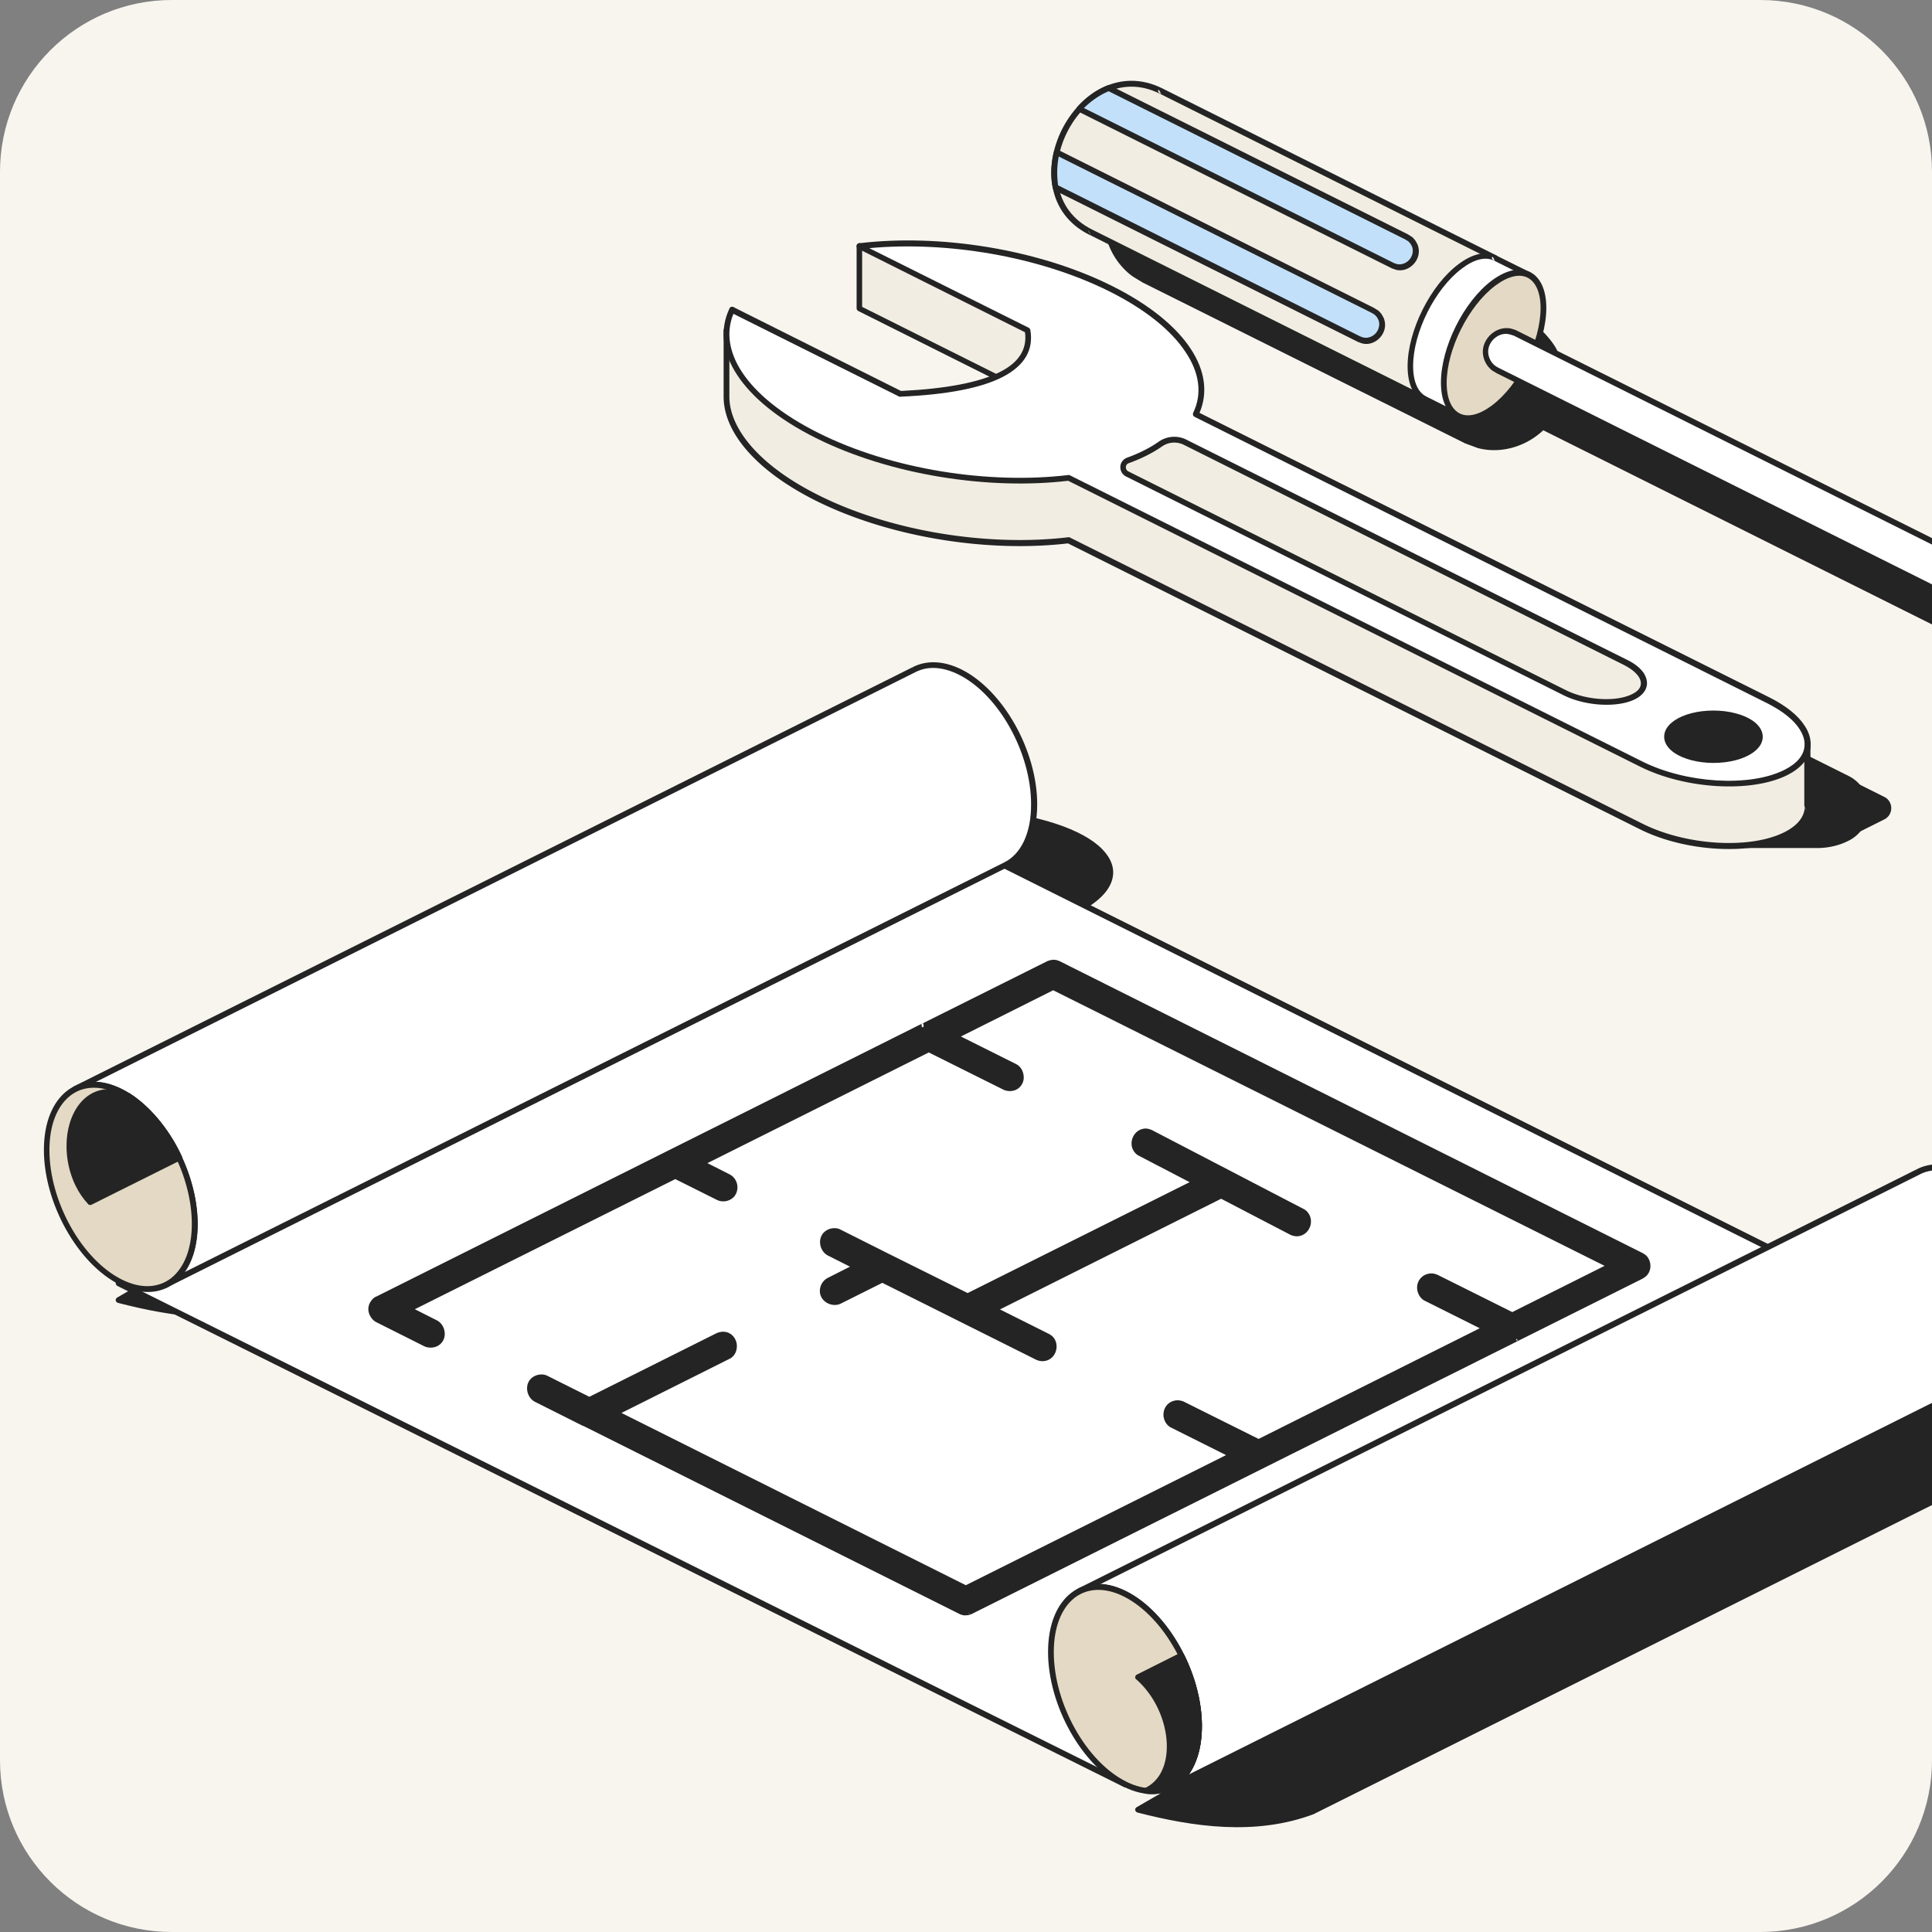 <svg xmlns="http://www.w3.org/2000/svg" width="180" height="180" fill="none"><rect width="100%" height="100%" fill="#808080" stroke="none"/><style><![CDATA[.B{fill:#242424}.C{fill:#fff}.D{fill-rule:evenodd}.E{fill:#e4d9c4}.F{fill:#f2ede2}]]></style><g clip-path="url(#A)"><path d="M0 16C0 7.163 7.163 0 16 0h148c8.837 0 16 7.163 16 16v148c0 8.837-7.163 16-16 16H16c-8.837 0-16-7.163-16-16V16z" fill="#f8f5ef"/><g class="D"><g class="B"><path d="M106.032 168.602c5.051 1.315 10.884 2.192 16.297.153l73.292-36.637c6.539-3.602 1.03-8.444-10.807-9.035l-78.782 45.519zm-95.118-47.711c-.095.057-.152.171-.133.267.019.114.095.19.21.228 5.108 1.316 10.979 2.212 16.469.134 0 0 .019 0 .019-.019l73.292-36.637c1.735-.953 2.65-2.001 2.878-3.031.248-1.067-.228-2.116-1.334-3.069-2.059-1.754-6.462-3.145-12.466-3.45-.057 0-.095.019-.152.038L10.915 120.89zm.858.133l78.134-45.176c5.814.305 10.064 1.62 12.066 3.317.934.781 1.353 1.658 1.163 2.535-.21.915-1.068 1.811-2.593 2.669l-73.273 36.636c-5.166 1.945-10.655 1.22-15.497.019z"/><path d="M105.899 168.373c-.096.057-.153.172-.134.267.019.115.096.191.21.229 5.109 1.315 10.98 2.211 16.469.133 0 0 .019 0 .019-.019l73.292-36.636c1.754-.953 2.669-2.002 2.898-3.031.248-1.067-.229-2.116-1.335-3.069-2.058-1.754-6.461-3.145-12.466-3.45-.057 0-.095.019-.152.038l-78.801 45.538zm.839.134l78.133-45.157c5.795.305 10.065 1.62 12.066 3.316.934.782 1.354 1.659 1.163 2.536-.21.915-1.048 1.81-2.592 2.668l-73.273 36.637c-5.147 1.925-10.637 1.201-15.497 0zm-95.69-47.388c5.051 1.316 10.884 2.192 16.298.153l73.292-36.656c6.538-3.603 1.029-8.444-10.808-9.035l-78.782 45.538z"/></g><path d="M11.048 119.538l93.764 46.701 79.983-39.992-95.499-47.749-78.248 41.04z" class="C"/><g class="B"><path d="M10.933 119.309c-.095.038-.152.133-.152.248 0 .095.057.19.152.248l93.764 46.682c.077.038.172.038.248 0l79.983-39.992c.095-.038.152-.133.152-.248 0-.095-.057-.19-.152-.247L89.429 78.25c-.076-.038-.172-.038-.248 0l-78.248 41.059zm.724.229l77.657-40.735 94.889 47.444-79.392 39.687-93.154-46.396zm74.513-23.98c.019-.019.019-.019.038-.019l11.456-5.718c.229-.076.229-.076.477-.114.076.019.172.019.248.038l.229.076 54.364 27.182c.21.153.286.172.438.401.21.324.21.781 0 1.124-.133.229-.209.248-.438.401l-11.59 5.794-50.894 25.409h-.019c-.076.039-.171.077-.267.096-.057.019-.114.019-.191.019s-.134 0-.191-.019c-.076-.019-.153-.038-.21-.076-.019 0-.038-.02-.057-.02L54.49 132.596l-4.48-2.25c-.591-.304-.782-1.2-.286-1.696a1.05 1.05 0 0 1 .82-.324c.133.019.153.019.21.038s.076.019.21.076l4.003 2.002 11.971-5.986a1.37 1.37 0 0 1 .553-.114c.267.019.343.076.477.153.629.381.667 1.429 0 1.829-.019.02-.038.02-.057.039l-10.541 5.261 32.691 16.335 24.857-12.428-5.642-2.821c-.649-.343-.782-1.41-.115-1.849.191-.114.4-.171.629-.171a1.87 1.87 0 0 1 .439.114l7.033 3.564 21.254-10.617-5.642-2.821c-.648-.343-.782-1.411-.115-1.849.191-.114.401-.172.629-.172.153.02.286.058.439.115l7.072 3.526 9.207-4.613-51.963-25.981-9.207 4.613 5.642 2.821c.61.324.763 1.278.248 1.735-.324.286-.801.343-1.201.172l-7.072-3.527-21.235 10.617 2.573 1.278c.572.305.762 1.124.343 1.639-.305.362-.858.476-1.296.286l-4.003-2.002-24.856 12.429 2.573 1.277c.61.324.763 1.239.267 1.734-.324.305-.82.362-1.22.191l-4.479-2.249a.96.96 0 0 1-.324-.286 1.08 1.08 0 0 1-.229-.934.96.96 0 0 1 .172-.343c.095-.134.21-.267.381-.344l50.895-25.428c-.019-.057.019-.076.057-.076zm25.276 14.601l-5.204-2.707c-.248-.133-.305-.209-.401-.343-.381-.572-.019-1.525.706-1.658l.228-.019c.153.019.305.057.439.114l14.105 7.339c.248.133.305.21.401.343.362.553.076 1.411-.572 1.62-.267.077-.553.058-.82-.076l-6.576-3.412-21.216 10.617 5.07 2.536c.229.114.267.19.362.286.419.514.191 1.429-.477 1.677a1.08 1.08 0 0 1-.839-.057l-14.468-7.225-4.003 2.002c-.629.286-1.449-.114-1.544-.839-.057-.438.191-.877.591-1.086l2.573-1.277-2.573-1.278c-.591-.305-.781-1.2-.286-1.696.21-.229.515-.343.82-.324.133.019.153.019.21.038s.076.019.21.076l4.479 2.23 7.491 3.737 21.292-10.618z"/><path d="M86.036 95.31c-.019.019-.057.019-.076.038-.019 0-.019.019-.038.019-.095.057-.133.172-.114.286s.134.21.267.21c-.133 0-.229-.095-.267-.21s.038-.248.134-.305l-50.876 25.447h-.019c-.21.096-.362.248-.477.42-.095.133-.171.267-.21.438-.114.42.019.839.267 1.163.114.152.248.267.419.362l4.48 2.249c.496.229 1.125.153 1.525-.228.648-.61.438-1.754-.324-2.173l-2.078-1.049 24.266-12.123 3.889 1.944a1.37 1.37 0 0 0 1.62-.343 1.37 1.37 0 0 0-.438-2.039l-2.078-1.049 20.625-10.312 6.958 3.469c.496.229 1.105.153 1.487-.21.324-.305.458-.743.381-1.162-.057-.42-.305-.82-.686-1.011l-5.147-2.573 8.597-4.308 51.372 25.676-8.597 4.308-6.958-3.469a1.69 1.69 0 0 0-.533-.134h-.02c-.285 0-.552.077-.781.229-.419.286-.61.744-.572 1.201s.286.896.686 1.106l5.147 2.573-20.606 10.312-6.957-3.469c-.172-.076-.343-.114-.534-.133-.305 0-.572.076-.8.228-.42.286-.591.744-.572 1.201.038.458.286.896.686 1.106l5.147 2.573-24.247 12.123-32.081-16.05 10.045-5.032c.019-.019.038-.019.076-.038.438-.248.629-.705.629-1.163s-.229-.896-.61-1.143c-.172-.096-.267-.153-.591-.191h-.019a1.61 1.61 0 0 0-.667.133l-11.856 5.929-3.889-1.945c-.152-.076-.172-.076-.248-.095s-.095-.038-.267-.038c-.4-.019-.782.133-1.048.4-.61.629-.381 1.735.362 2.135l4.479 2.249c.038.019.076.019.114.019-.038 0-.076-.019-.114-.038l35.074 17.537c.019 0 .019.019.038.019s.038.019.038.019c.076.038.172.057.248.076s.152.038.267.019c.095 0 .172 0 .248-.019a1.88 1.88 0 0 0 .305-.095c.019 0 .019 0 .038-.019l50.876-25.428 11.589-5.795c.019 0 .019-.019.038-.019.248-.172.343-.21.515-.477.267-.419.248-.991 0-1.41-.172-.267-.248-.305-.515-.477-.019 0-.019-.019-.038-.019L98.731 89.553s-.019 0-.038-.019l-.229-.076c-.019 0-.038-.019-.057-.019-.076 0-.172-.019-.248-.019h-.057c-.267.038-.286.038-.534.133-.019 0-.019 0-.038.019l-11.456 5.718s-.019 0-.038.019zm55.241 29.202c.057.115.095.401.114.439l-.114-.439-.019-.057-50.857 25.428h-.019c-.114.058-.172.191-.133.305.019.115.133.191.248.21-.133 0-.229-.095-.267-.21-.019-.114.038-.247.153-.305a.36.36 0 0 1-.191.058h-.019c-.038 0-.076.019-.114.019-.076 0-.114 0-.153-.019-.076-.019-.133-.038-.172-.058 0 0-.019 0-.019-.019-.019 0-.038-.019-.057-.019l-35.054-17.517h-.019l-4.479-2.231c-.438-.228-.591-.895-.21-1.277.153-.171.381-.247.61-.247.095 0 .114.019.153.019.038.019.057.019.152.057l4.003 2.001c.076.038.172.038.248 0l11.971-5.985c.133-.057.267-.095.419-.076.191.019.248.057.362.114.229.133.343.4.362.686 0 .267-.114.553-.362.686-.019 0-.038.02-.038.02l-10.541 5.261c-.095.038-.153.133-.153.247 0 .096.057.191.153.248l32.691 16.336c.076.038.172.038.248 0l24.856-12.428c.095-.038.153-.134.153-.248 0-.095-.058-.191-.153-.248l-5.642-2.821c-.248-.133-.381-.4-.4-.667s.076-.553.324-.705c.133-.096.305-.134.476-.134.115 0 .229.038.324.076l7.072 3.527c.076.038.172.038.248 0l21.254-10.617c.095-.039.152-.134.152-.248s-.057-.191-.152-.248l-5.643-2.821c-.247-.134-.381-.401-.4-.667s.076-.553.324-.706c.134-.095.305-.133.477-.133.114 0 .228.038.324.076l7.072 3.527c.076.038.171.038.247 0l9.207-4.613c.095-.038.153-.134.153-.248 0-.095-.058-.191-.153-.248L98.255 91.707c-.076-.038-.172-.038-.248 0L88.8 96.32c-.095.038-.152.133-.152.248 0 .095.057.191.152.248l5.642 2.821c.229.114.362.362.4.61s-.019.515-.21.686c-.229.21-.61.267-.896.134l-7.072-3.527c-.076-.038-.172-.038-.248 0l-21.235 10.618c-.095.038-.153.133-.153.247 0 .096.057.191.153.248l2.573 1.277c.419.229.572.839.267 1.22a.82.82 0 0 1-.972.21l-4.003-2.002c-.076-.038-.172-.038-.248 0l-24.856 12.429c-.095.038-.153.133-.153.247s.057.191.153.248l2.573 1.277c.457.248.572.934.191 1.297-.229.228-.61.266-.915.133l-4.48-2.23c-.095-.057-.171-.115-.229-.21-.153-.21-.229-.457-.172-.705.019-.096.076-.172.134-.248l.019-.019c.057-.095.153-.191.267-.248h.019l50.856-25.428h.019c.019-.019.057-.019.076-.038.019 0 .038-.019.057-.038 0 0 .019 0 .019-.019l11.418-5.718c.172-.057.191-.076.362-.095l.191.019.191.076 54.326 27.163c.152.114.228.133.343.305a.83.83 0 0 1 0 .839c-.115.171-.172.19-.343.305l-11.571 5.794-.019.019zm-50.704 25.867c-.019 0-.038 0-.057.019h-.038c.038 0 .076 0 .095-.019zm-7.777-33.567l-4.48-2.25c-.153-.076-.171-.076-.248-.095s-.095-.038-.267-.038c-.4-.019-.781.133-1.048.4-.61.629-.381 1.735.362 2.135l2.078 1.048-2.078 1.049a1.38 1.38 0 0 0-.724 1.353c.095.896 1.144 1.411 1.925 1.049l3.889-1.945 14.334 7.167a1.38 1.38 0 0 0 1.029.058c.419-.153.705-.496.82-.915.114-.401.038-.858-.21-1.182-.114-.134-.172-.21-.438-.362l-4.575-2.288 20.606-10.312 6.443 3.355c.324.152.686.19 1.01.076.4-.133.705-.457.839-.858.133-.381.095-.838-.134-1.182a1.2 1.2 0 0 0-.476-.438l-14.106-7.339c-.171-.076-.343-.133-.533-.152h-.02c-.057 0-.095-.019-.266.019-.458.076-.82.4-.992.819-.171.401-.152.896.096 1.259a1.2 1.2 0 0 0 .476.438l4.728 2.459-20.682 10.331-7.358-3.659zm-.133.495l-.095-.019 7.491 3.736c.076.038.171.038.248 0l21.273-10.636c.095-.038.152-.134.152-.248 0-.095-.057-.191-.152-.248l-5.185-2.707c-.19-.095-.229-.152-.305-.266-.152-.21-.133-.496-.038-.744a.79.79 0 0 1 .572-.495c.095-.02.133-.02.171-.02.115.02.229.039.344.096l14.105 7.338c.191.115.229.153.305.267.134.21.153.458.057.706-.076.228-.247.438-.476.514-.191.057-.42.038-.61-.057l-6.576-3.412c-.077-.038-.172-.038-.248 0l-21.216 10.617c-.095.039-.153.134-.153.248 0 .096.057.191.153.248l5.051 2.535c.172.096.21.134.267.229.153.191.191.457.114.705-.057.248-.229.458-.477.553-.21.076-.419.057-.629-.038l-14.468-7.224c-.076-.039-.171-.039-.248 0l-4.003 2.001c-.457.21-1.087-.095-1.144-.61-.038-.324.153-.648.438-.801l2.573-1.277c.095-.038.153-.133.153-.247 0-.096-.057-.191-.153-.248l-2.573-1.277c-.438-.229-.591-.896-.21-1.278.152-.171.381-.247.61-.247.095 0 .114.019.152.019.038.019.057.019.153.057l4.48 2.23.114.019-.019-.019zm58.614 7.186l.114.458c-.019-.019-.419-.305-.152-.496l.038.038zM86.151 95.844c-.019 0-.057.019-.095.019.038 0 .057 0 .095-.019zm-.095.019c0-.057 0-.553-.076-.534h-.019c-.019 0-.019.019-.038.019-.191.153.095.477.133.515z"/></g><path d="M15.47 119.69l78.21-39.095c1.62-.82 2.669-2.821 2.669-5.661 0-4.899-3.088-10.408-6.9-12.314-1.601-.801-3.069-.839-4.232-.248l-78.21 39.095c1.163-.591 2.63-.553 4.232.248 3.812 1.906 6.9 7.415 6.9 12.314 0 2.84-1.048 4.86-2.669 5.661z" class="C"/><path d="M15.451 119.976c-.095 0-.191-.057-.229-.153 0-.019-.019-.038-.019-.057-.038-.114.038-.248.133-.305 1.544-.781 2.516-2.707 2.516-5.432 0-4.804-3.012-10.198-6.748-12.066-1.506-.744-2.878-.801-3.984-.248-.038.019-.076.019-.114.019h-.019c-.095 0-.191-.057-.229-.153 0-.019-.019-.038-.019-.057-.038-.114.038-.248.133-.305l78.229-39.095c-.114.057-.172.191-.133.305-.038-.114.038-.248.133-.305 1.239-.61 2.783-.591 4.48.248 3.889 1.944 7.053 7.567 7.053 12.562 0 2.974-1.125 5.07-2.821 5.909l-.114.019.114-.038-78.229 39.115c-.038.019-.076.038-.133.038zm78.115-39.629l-76.38 38.18c.762-1.086 1.22-2.611 1.22-4.498 0-4.995-3.164-10.618-7.053-12.562-.839-.419-1.658-.648-2.421-.667l76.399-38.2c1.106-.553 2.478-.496 3.984.248 3.736 1.868 6.748 7.282 6.748 12.066.019 2.726-.953 4.67-2.497 5.432z" class="B"/><path d="M11.239 101.715c-3.812-1.906-6.9.534-6.9 5.414 0 4.898 3.088 10.407 6.9 12.313s6.9-.533 6.9-5.413c0-4.899-3.088-10.408-6.9-12.314z" class="E"/><g class="B"><path d="M11.372 101.467c-2.021-1.01-3.831-.858-5.166.191-1.296 1.029-2.116 2.916-2.116 5.47 0 4.995 3.164 10.618 7.053 12.562 2.021 1.01 3.851.858 5.166-.19 1.296-1.03 2.116-2.917 2.116-5.471-.019-4.994-3.183-10.618-7.053-12.562zm-.248.496c3.736 1.868 6.748 7.281 6.748 12.066 0 2.344-.724 4.098-1.925 5.051-1.182.915-2.802 1.029-4.594.134-3.736-1.868-6.748-7.282-6.748-12.066 0-2.345.724-4.099 1.925-5.052 1.182-.934 2.802-1.029 4.594-.133z"/><path d="M11.906 102.077c-5.528-2.096-7.11 6.062-3.507 9.912l8.292-4.136c-.915-2.02-2.573-4.346-4.784-5.776z"/><path d="M12.058 101.848c-.019-.019-.038-.019-.057-.019-1.182-.458-2.192-.458-3.012-.153-1.239.458-2.097 1.602-2.516 3.05-.667 2.345-.133 5.452 1.735 7.453.076.096.21.115.324.058l8.292-4.137c.133-.057.191-.229.133-.343-.934-2.078-2.65-4.441-4.899-5.909zm-.286.477c2.078 1.353 3.66 3.488 4.556 5.413l-7.872 3.927c-1.62-1.868-2.059-4.67-1.468-6.786.362-1.258 1.087-2.288 2.173-2.688.724-.267 1.601-.248 2.611.134z"/></g><path d="M109.044 166.486l78.21-39.095c1.62-.82 2.668-2.821 2.668-5.661 0-4.899-3.087-10.408-6.9-12.314-1.601-.801-3.069-.839-4.231-.248l-78.21 39.076c1.162-.59 2.63-.552 4.231.248 3.813 1.906 6.901 7.415 6.901 12.314 0 2.859-1.049 4.861-2.669 5.68z" class="C"/><path d="M109.025 166.753a.25.25 0 0 1-.229-.153c0-.019-.019-.038-.019-.057-.038-.114.038-.248.134-.305 1.544-.782 2.516-2.707 2.516-5.433 0-4.803-3.012-10.198-6.748-12.066-1.506-.743-2.878-.8-3.984-.247-.038.019-.076.019-.114.019h-.019c-.096 0-.191-.058-.229-.153 0-.019-.019-.038-.019-.057-.038-.114.038-.248.133-.305l78.21-39.095c-.114.057-.171.19-.133.305-.038-.115.038-.248.133-.305 1.239-.61 2.783-.591 4.48.247 3.888 1.945 7.052 7.568 7.052 12.562 0 2.974-1.124 5.07-2.821 5.909l-.114.019.114-.038-78.21 39.115c-.038.019-.076.038-.133.038zm78.095-39.61l-76.36 38.18c.762-1.086 1.219-2.611 1.219-4.499 0-4.994-3.164-10.617-7.052-12.561-.839-.42-1.659-.648-2.421-.667l76.399-38.2c1.105-.553 2.478-.495 3.984.248 3.736 1.868 6.748 7.281 6.748 12.066 0 2.707-.953 4.651-2.517 5.433z" class="B"/><path d="M104.812 166.238c3.812 1.907 6.9-.533 6.9-5.413 0-4.899-3.088-10.408-6.9-12.314s-6.9.534-6.9 5.414 3.088 10.407 6.9 12.313z" class="E"/><g class="B"><path d="M104.698 166.467c2.02 1.011 3.85.858 5.166-.19 1.296-1.029 2.115-2.917 2.115-5.471 0-4.994-3.164-10.617-7.052-12.561-2.021-1.011-3.851-.858-5.166.19-1.296 1.029-2.116 2.917-2.116 5.471 0 4.994 3.164 10.617 7.053 12.561zm.229-.476c-3.737-1.868-6.748-7.282-6.748-12.066 0-2.345.724-4.098 1.925-5.051 1.182-.915 2.802-1.03 4.594-.134 3.736 1.868 6.748 7.282 6.748 12.066 0 2.345-.725 4.098-1.926 5.051-1.181.915-2.802 1.03-4.593.134z"/><path d="M110.054 154.229c1.029 2.059 1.658 4.385 1.658 6.577 0 4.022-2.097 6.385-4.956 6.023 3.355-1.525 2.745-7.567-.724-10.598l4.022-2.002z"/><path d="M110.302 154.115c-.038-.057-.096-.115-.153-.134-.076-.019-.133-.019-.209.019l-4.022 2.021c-.077.038-.134.114-.153.21s.019.171.095.228c2.021 1.773 3.031 4.575 2.822 6.843-.134 1.468-.782 2.726-2.04 3.298a.27.27 0 0 0-.153.286c.02.114.115.21.229.229 3.012.381 5.261-2.059 5.261-6.291 0-2.249-.629-4.613-1.677-6.709zm-.362.476c.934 1.964 1.505 4.156 1.505 6.214 0 3.393-1.524 5.566-3.774 5.776.915-.743 1.43-1.906 1.544-3.24.21-2.326-.762-5.147-2.706-7.034l3.431-1.716z"/></g></g><path d="M143.723 39.761l40.22 20.11-3.069 1.849 11.075 4.499 8.902-4.079-10.351-6.195-2.63 1.582-42.451-21.216c.153-1.239-.057-2.535-.648-3.641-.4-.762-1.01-1.372-1.639-1.982l-1.087-.705-30.003-14.963c-.8-.305-1.639-.61-2.497-.648-3.45-.152-6.671 2.993-6.462 6.557.096 1.735.973 3.393 2.326 4.46.343.267.724.457 1.086.705l30.003 14.963 1.22.457c2.135.534 4.461-.21 6.005-1.754z" class="B"/><g class="D"><path d="M143.78 40.085l39.61 19.786-2.649 1.582c-.096.057-.134.152-.134.248s.076.191.172.229l11.075 4.499c.076.019.152.019.209 0l8.902-4.079c.095-.038.153-.133.153-.229s-.039-.191-.134-.248l-10.35-6.195c-.077-.057-.191-.057-.286 0l-2.516 1.506-42.127-21.025c.115-1.239-.114-2.516-.686-3.622-.419-.782-1.048-1.43-1.677-2.059l-.038-.038-1.087-.705-.019-.019-30.003-14.963s-.019 0-.019-.019c-.839-.305-1.677-.629-2.573-.667-3.603-.152-6.958 3.126-6.729 6.843.114 1.811 1.01 3.526 2.421 4.67.343.267.743.477 1.105.705l.019.019 30.003 14.963s.019 0 .019.019l1.239.457c2.135.572 4.499-.133 6.1-1.658zm.057-.572c-.095-.057-.228-.038-.305.057-1.467 1.468-3.717 2.192-5.737 1.658-.401-.114-.782-.286-1.163-.438l-29.965-14.944-1.048-.667a5.94 5.94 0 0 1-2.211-4.27c-.21-3.393 2.859-6.424 6.176-6.271.819.038 1.62.324 2.401.629l29.965 14.944 1.049.667c.591.572 1.181 1.163 1.563 1.906.552 1.067.762 2.306.61 3.488-.019.114.038.229.152.267l42.45 21.216c.077.038.172.038.267-.019l2.497-1.487 9.76 5.852-8.33 3.812-10.446-4.251 2.612-1.563c.076-.057.133-.153.133-.248s-.057-.191-.152-.229l-40.278-20.11zm18.929 39.211h7.319a3.01 3.01 0 0 0 1.354-.324l4.117-2.059c.4-.191.648-.61.648-1.048s-.248-.858-.648-1.048l-20.682-10.331 7.892 14.811z" class="B"/><path d="M162.518 78.857c.038.095.133.153.247.153h6.558c1.01 0 2.02-.229 2.916-.686 1.144-.572 1.868-1.735 1.868-3.012s-.724-2.44-1.868-3.012l-17.251-8.616c-.114-.057-.229-.038-.324.057-.076.076-.095.21-.038.324l7.892 14.792zm.4-.4l-7.415-13.934 16.488 8.235c.953.477 1.563 1.449 1.563 2.535 0 1.067-.61 2.04-1.563 2.535-.839.419-1.753.629-2.668.629h-6.405z" class="B"/><path d="M137.032 28.534l2.25-4.518-31.109-15.554c-7.606-3.774-14.201 9.34-6.538 13.153l31.108 15.554 2.269-4.575a14.46 14.46 0 0 0 2.02-4.06z" class="F"/><path d="M101.635 21.901c-.039 0-.077-.019-.115-.019l31.09 15.535c.057.038.133.038.209.019s.134-.076.153-.133l2.268-4.556c.877-1.22 1.582-2.669 2.04-4.098l2.23-4.499c.057-.133.019-.305-.114-.362L108.287 8.233c-3.946-1.963-7.644.438-9.359 3.85-1.697 3.412-1.41 7.815 2.573 9.798.057.019.095.019.134.019zm6.423-13.172L138.9 24.15l-2.116 4.27c0 .019-.019.019-.019.038-.438 1.392-1.124 2.783-1.982 3.984 0 .019-.019.019-.019.038l-2.154 4.327-30.861-15.421c-3.679-1.83-3.908-5.909-2.326-9.073 1.583-3.145 4.976-5.413 8.635-3.584zm-6.423 13.172s-.21-.457-.248-.4l.248.4zm6.538-13.152c0-.019-.21-.457-.248-.381-.134.248.229.381.248.381z" class="B"/><path d="M140.178 30.116l2.249-4.518-3.145-1.563c-.839-.4-1.983-.172-3.241.782-2.573 1.925-4.651 6.081-4.651 9.302 0 1.601.515 2.669 1.354 3.088l3.145 1.563 2.268-4.575c.858-1.239 1.563-2.669 2.021-4.079z" class="C"/><path d="M132.743 37.455c-.038 0-.076-.019-.114-.019l3.145 1.563c.057.038.134.038.21.019s.133-.076.152-.133l2.269-4.556c.876-1.22 1.582-2.669 2.039-4.098l2.23-4.498c.058-.134.019-.305-.114-.362l-3.145-1.563c-.915-.438-2.154-.229-3.527.801-2.63 1.963-4.746 6.233-4.746 9.512 0 1.735.591 2.878 1.506 3.336 0-.019.038 0 .095 0zm6.424-13.191l2.897 1.449-2.115 4.27c0 .019-.019.019-.019.038-.439 1.391-1.125 2.783-1.983 3.984 0 .019-.019.019-.019.038l-2.154 4.346-2.897-1.449c-.763-.381-1.22-1.372-1.22-2.84 0-3.126 2.039-7.205 4.536-9.073 1.144-.877 2.193-1.125 2.974-.762zm-6.424 13.191s-.209-.458-.248-.4l.248.4zm6.519-13.172c0-.019-.209-.457-.247-.381-.115.267.247.381.247.381z" class="B"/><path d="M139.167 37.989c2.573-1.925 4.651-6.081 4.651-9.302 0-3.202-2.078-4.251-4.651-2.325s-4.651 6.081-4.651 9.302c0 3.202 2.078 4.251 4.651 2.325z" class="E"/><path d="M139.319 38.198c2.631-1.963 4.747-6.233 4.747-9.512 0-1.735-.591-2.878-1.506-3.336s-2.173-.248-3.565.782c-2.63 1.963-4.746 6.233-4.746 9.512 0 1.735.591 2.878 1.506 3.336.915.477 2.173.267 3.564-.782zm-.324-.419c-1.181.877-2.23 1.125-2.992.743s-1.22-1.372-1.22-2.84c0-3.126 2.039-7.205 4.536-9.073 1.182-.877 2.231-1.125 2.993-.743s1.22 1.372 1.22 2.84c0 3.126-2.02 7.186-4.537 9.073z" class="B"/></g><path d="M189.585 55.277l-.343-.21-48.055-24.037c-.247-.095-.514-.191-.781-.21a1.98 1.98 0 0 0-2.002 2.04c.039.534.305 1.048.725 1.392l.343.21 48.054 24.018c.134.038.248.114.382.133a2.01 2.01 0 0 0 2.287-1.182 1.94 1.94 0 0 0-.095-1.563c-.134-.21-.324-.4-.515-.591z" class="C"/><g class="D"><path d="M189.776 55.087l-.038-.038-.343-.21-.019-.019-48.055-24.018s-.019 0-.019-.019c-.286-.095-.553-.21-.858-.21-1.22-.057-2.363 1.067-2.287 2.325a2.23 2.23 0 0 0 .82 1.582c.114.095.247.152.362.229l.019.019 48.054 24.018s.019 0 .019.019l.401.152c1.029.267 2.23-.343 2.611-1.353a2.26 2.26 0 0 0-.114-1.792c-.134-.267-.343-.477-.553-.686zm-.362.4c.171.171.324.324.438.534.21.419.248.915.076 1.334a1.73 1.73 0 0 1-1.963 1.029l-.343-.133-48.035-23.999c-.096-.057-.21-.114-.305-.191-.363-.286-.591-.724-.629-1.201-.058-.953.8-1.792 1.715-1.754.229.019.458.095.686.172l48.036 23.999.324.21z" class="B"/><path d="M98.452 14.181c-.267 1.087-.305 2.211-.095 3.279l28.269 14.125c.305.114.381.172.686.152a1.55 1.55 0 0 0 1.449-1.696c-.039-.324-.115-.381-.267-.667-.077-.095-.172-.172-.248-.267l-.305-.191-29.489-14.735zm4.861-5.985c-1.029.4-1.963 1.087-2.745 1.944l29.203 14.601c.305.114.381.172.686.152a1.55 1.55 0 0 0 1.449-1.697c-.038-.324-.115-.381-.267-.667-.076-.095-.153-.172-.248-.267l-.305-.191-27.773-13.877z" fill="#c3e0fa"/><path d="M98.566 13.952c-.076-.038-.153-.038-.229 0s-.133.095-.153.191c-.267 1.125-.324 2.307-.095 3.393.019.076.076.152.153.191l28.268 14.125c.019 0 .019 0 .038.019.343.114.42.172.782.172.972-.019 1.849-.972 1.696-2.001-.057-.362-.114-.438-.305-.762-.019-.019-.019-.038-.038-.057a3.02 3.02 0 0 0-.248-.267c-.019-.019-.038-.038-.057-.038l-.305-.191-.019-.019-29.488-14.754zm.076.629l29.184 14.582.266.172.191.21c.114.21.172.267.21.534a1.28 1.28 0 0 1-1.182 1.392c-.267 0-.343-.038-.591-.133L98.585 17.269a7.99 7.99 0 0 1 .057-2.688zm4.785-6.614a.32.32 0 0 0-.229-.019c-1.068.419-2.04 1.125-2.84 2.021-.058.057-.077.152-.058.229s.077.152.153.191l29.202 14.601c.019 0 .019 0 .039.019.343.114.419.172.781.172.972-.019 1.849-.972 1.697-2.001-.058-.362-.115-.438-.305-.762-.019-.019-.019-.038-.039-.057a3.16 3.16 0 0 0-.247-.267c-.019-.019-.038-.038-.058-.038l-.305-.191-.019-.019-27.772-13.877zm-.134.534l27.659 13.82.266.171.191.21c.114.21.172.267.21.534a1.28 1.28 0 0 1-1.182 1.392c-.267 0-.343-.038-.591-.133l-28.859-14.43c.686-.667 1.467-1.22 2.306-1.563z" class="B"/><path d="M80.076 28.705l15.669 7.834c.229 1.334-.191 2.459-1.258 3.355l-14.391-.343L68.22 28.858l-.534 1.887v6.195c0 3.183 2.897 6.672 8.425 9.436 6.9 3.45 16.031 4.842 23.427 3.946l53.354 26.667c4.155 2.078 10.179 2.44 13.457.801 1.334-.667 2.002-1.544 2.059-2.516v-.248-5.547l-56.671-28.802c-.724-2.764-3.526-5.642-8.234-8.006-1.735-.877-3.622-1.601-5.566-2.211l-4.365-4.365-13.496-3.164v5.776z" class="F"/><path d="M168.674 75.292c.019-.095.019-.191 0-.286v-5.528c0-.095-.057-.191-.152-.248l-56.556-28.745c-.782-2.783-3.603-5.699-8.349-8.063a38.7 38.7 0 0 0-5.547-2.211l-4.327-4.327c-.038-.038-.076-.057-.133-.076l-13.477-3.145c-.076-.019-.172 0-.229.057s-.095.133-.095.21v5.795c0 .095.057.191.153.248l15.535 7.777c.152 1.144-.21 2.116-1.106 2.897l-14.182-.343L68.41 28.667c-.076-.057-.172-.076-.248-.057-.095.019-.152.095-.191.191l-.534 1.887c0 .019-.019.038-.019.076v6.195c0 3.26 2.917 6.843 8.578 9.683 6.919 3.45 16.069 4.861 23.503 3.984l53.277 26.629c4.232 2.116 10.37 2.459 13.705.8 1.43-.762 2.135-1.735 2.192-2.764zm-.533-.038c.038 0 .209.229.247.267l-.247-.267v.038.019c0 .038.019.076.038.095.076.114.209.133.229.133l-.077-.019c-.038-.019-.095-.038-.114-.076-.019-.019-.019-.038-.038-.057s-.038-.057-.038-.095v-.038c-.057.877-.687 1.677-1.906 2.287-3.222 1.601-9.131 1.239-13.21-.801L99.671 50.074c-.038-.019-.095-.038-.153-.019-7.358.877-16.431-.496-23.274-3.927-3.279-1.639-5.604-3.526-6.957-5.452-.877-1.258-1.334-2.516-1.334-3.736v-6.157l.4-1.43L79.904 39.78c.057.038.114.076.172.076l14.391.343c.057 0 .133-.019.172-.057 1.163-.972 1.601-2.173 1.353-3.603-.019-.076-.076-.152-.153-.191l-15.516-7.758v-5.28L93.4 26.38l4.308 4.308c.038.038.076.057.114.076a35.49 35.49 0 0 1 5.528 2.192c4.632 2.307 7.377 5.108 8.101 7.834.019.076.077.133.134.172l56.518 28.726v5.375.019c.038.019.038.095.038.172zm.267.286l-.077-.019c.019.019.038.019.077.019z" class="B"/><path d="M111.413 38.58c1.792-3.698-1.01-8.273-7.91-11.723s-16.031-4.842-23.427-3.946l15.669 7.834c.591 3.488-3.164 5.528-11.856 5.928L68.22 28.858c-1.792 3.698 1.01 8.273 7.911 11.723s16.031 4.842 23.427 3.946l53.354 26.667c4.155 2.078 10.179 2.44 13.457.8s2.554-4.651-1.601-6.729L111.413 38.58z" class="C"/><g class="B"><path d="M111.756 38.465c.801-1.868.515-3.946-.819-5.966-1.354-2.059-3.813-4.098-7.32-5.852-6.938-3.469-16.145-4.88-23.579-3.984-.114.019-.21.095-.229.229s.038.229.153.286l15.535 7.777c.21 1.563-.553 2.802-2.325 3.698-1.925.972-4.975 1.563-9.226 1.773l-15.611-7.815c-.057-.038-.133-.038-.21-.019s-.133.076-.153.133c-.934 1.944-.686 4.098.724 6.233 1.353 2.059 3.812 4.098 7.32 5.852 6.919 3.45 16.069 4.861 23.503 3.984l53.277 26.629c4.232 2.116 10.37 2.459 13.705.801 1.411-.705 2.116-1.677 2.193-2.707.038-.629-.134-1.277-.572-1.925-.591-.915-1.678-1.811-3.222-2.592l-53.144-26.534zm-.591 0c-.057.133-.019.286.115.362l53.353 26.686c1.201.61 2.116 1.277 2.707 1.982.553.667.839 1.353.782 2.001-.057.877-.706 1.658-1.906 2.249-3.222 1.601-9.131 1.239-13.21-.801L99.671 44.279c-.038-.019-.095-.038-.153-.019-7.358.877-16.431-.496-23.274-3.927-3.393-1.697-5.795-3.66-7.11-5.661-1.22-1.849-1.506-3.736-.801-5.433l15.421 7.701c.038.019.095.038.133.019 4.403-.191 7.548-.82 9.512-1.83 2.078-1.068 2.916-2.554 2.592-4.403-.019-.076-.076-.152-.153-.191L80.989 23.12c7.186-.667 15.783.743 22.359 4.022 3.393 1.697 5.795 3.66 7.11 5.661 1.296 1.925 1.563 3.908.705 5.661zm48.474 28.021c2.383 0 4.308.972 4.308 2.154s-1.925 2.154-4.308 2.154-4.308-.972-4.308-2.154c0-1.201 1.925-2.154 4.308-2.154z"/><path d="M159.639 66.2c-1.487 0-2.821.362-3.641.934-.609.419-.953.934-.953 1.506 0 .553.344 1.087.953 1.506.82.553 2.135.934 3.641.934 1.487 0 2.821-.362 3.641-.934.61-.419.953-.934.953-1.506 0-.553-.343-1.087-.953-1.506-.82-.553-2.135-.934-3.641-.934zm0 .553c1.373 0 2.574.324 3.336.839.438.305.724.648.724 1.048s-.286.743-.724 1.048c-.743.515-1.963.839-3.336.839s-2.573-.324-3.336-.839c-.438-.305-.705-.648-.705-1.048s.286-.743.705-1.048c.763-.515 1.983-.839 3.336-.839z"/></g><path d="M110.422 41.191a2.26 2.26 0 0 0-2.344.191c-.839.572-1.849 1.087-2.993 1.506a.66.66 0 0 0-.438.61.67.67 0 0 0 .381.648l40.735 20.377c1.982.991 4.86 1.163 6.404.381 1.563-.781 1.22-2.211-.762-3.202.019 0-33.968-17.003-40.983-20.51z" class="F"/><path d="M110.537 40.962a2.53 2.53 0 0 0-2.612.21c-.82.572-1.811 1.067-2.916 1.468-.363.133-.61.457-.629.839a.97.97 0 0 0 .533.915l40.754 20.377c2.059 1.029 5.032 1.182 6.653.381.724-.362 1.086-.877 1.124-1.41.019-.324-.076-.667-.286-1.01-.305-.458-.819-.896-1.601-1.277-.019 0-34.006-16.984-41.02-20.491zm-.248.477l41.001 20.51c.553.286.972.591 1.239.915.248.286.363.572.343.858-.019.381-.305.705-.819.953-1.506.743-4.27.572-6.176-.381l-40.754-20.377c-.152-.076-.229-.229-.229-.4a.39.39 0 0 1 .267-.362c1.163-.419 2.192-.934 3.05-1.525.629-.458 1.411-.515 2.078-.191z" class="B"/></g></g><defs><clipPath id="A"><path d="M0 16C0 7.163 7.163 0 16 0h148c8.837 0 16 7.163 16 16v148c0 8.837-7.163 16-16 16H16c-8.837 0-16-7.163-16-16V16z" class="C"/></clipPath></defs></svg>